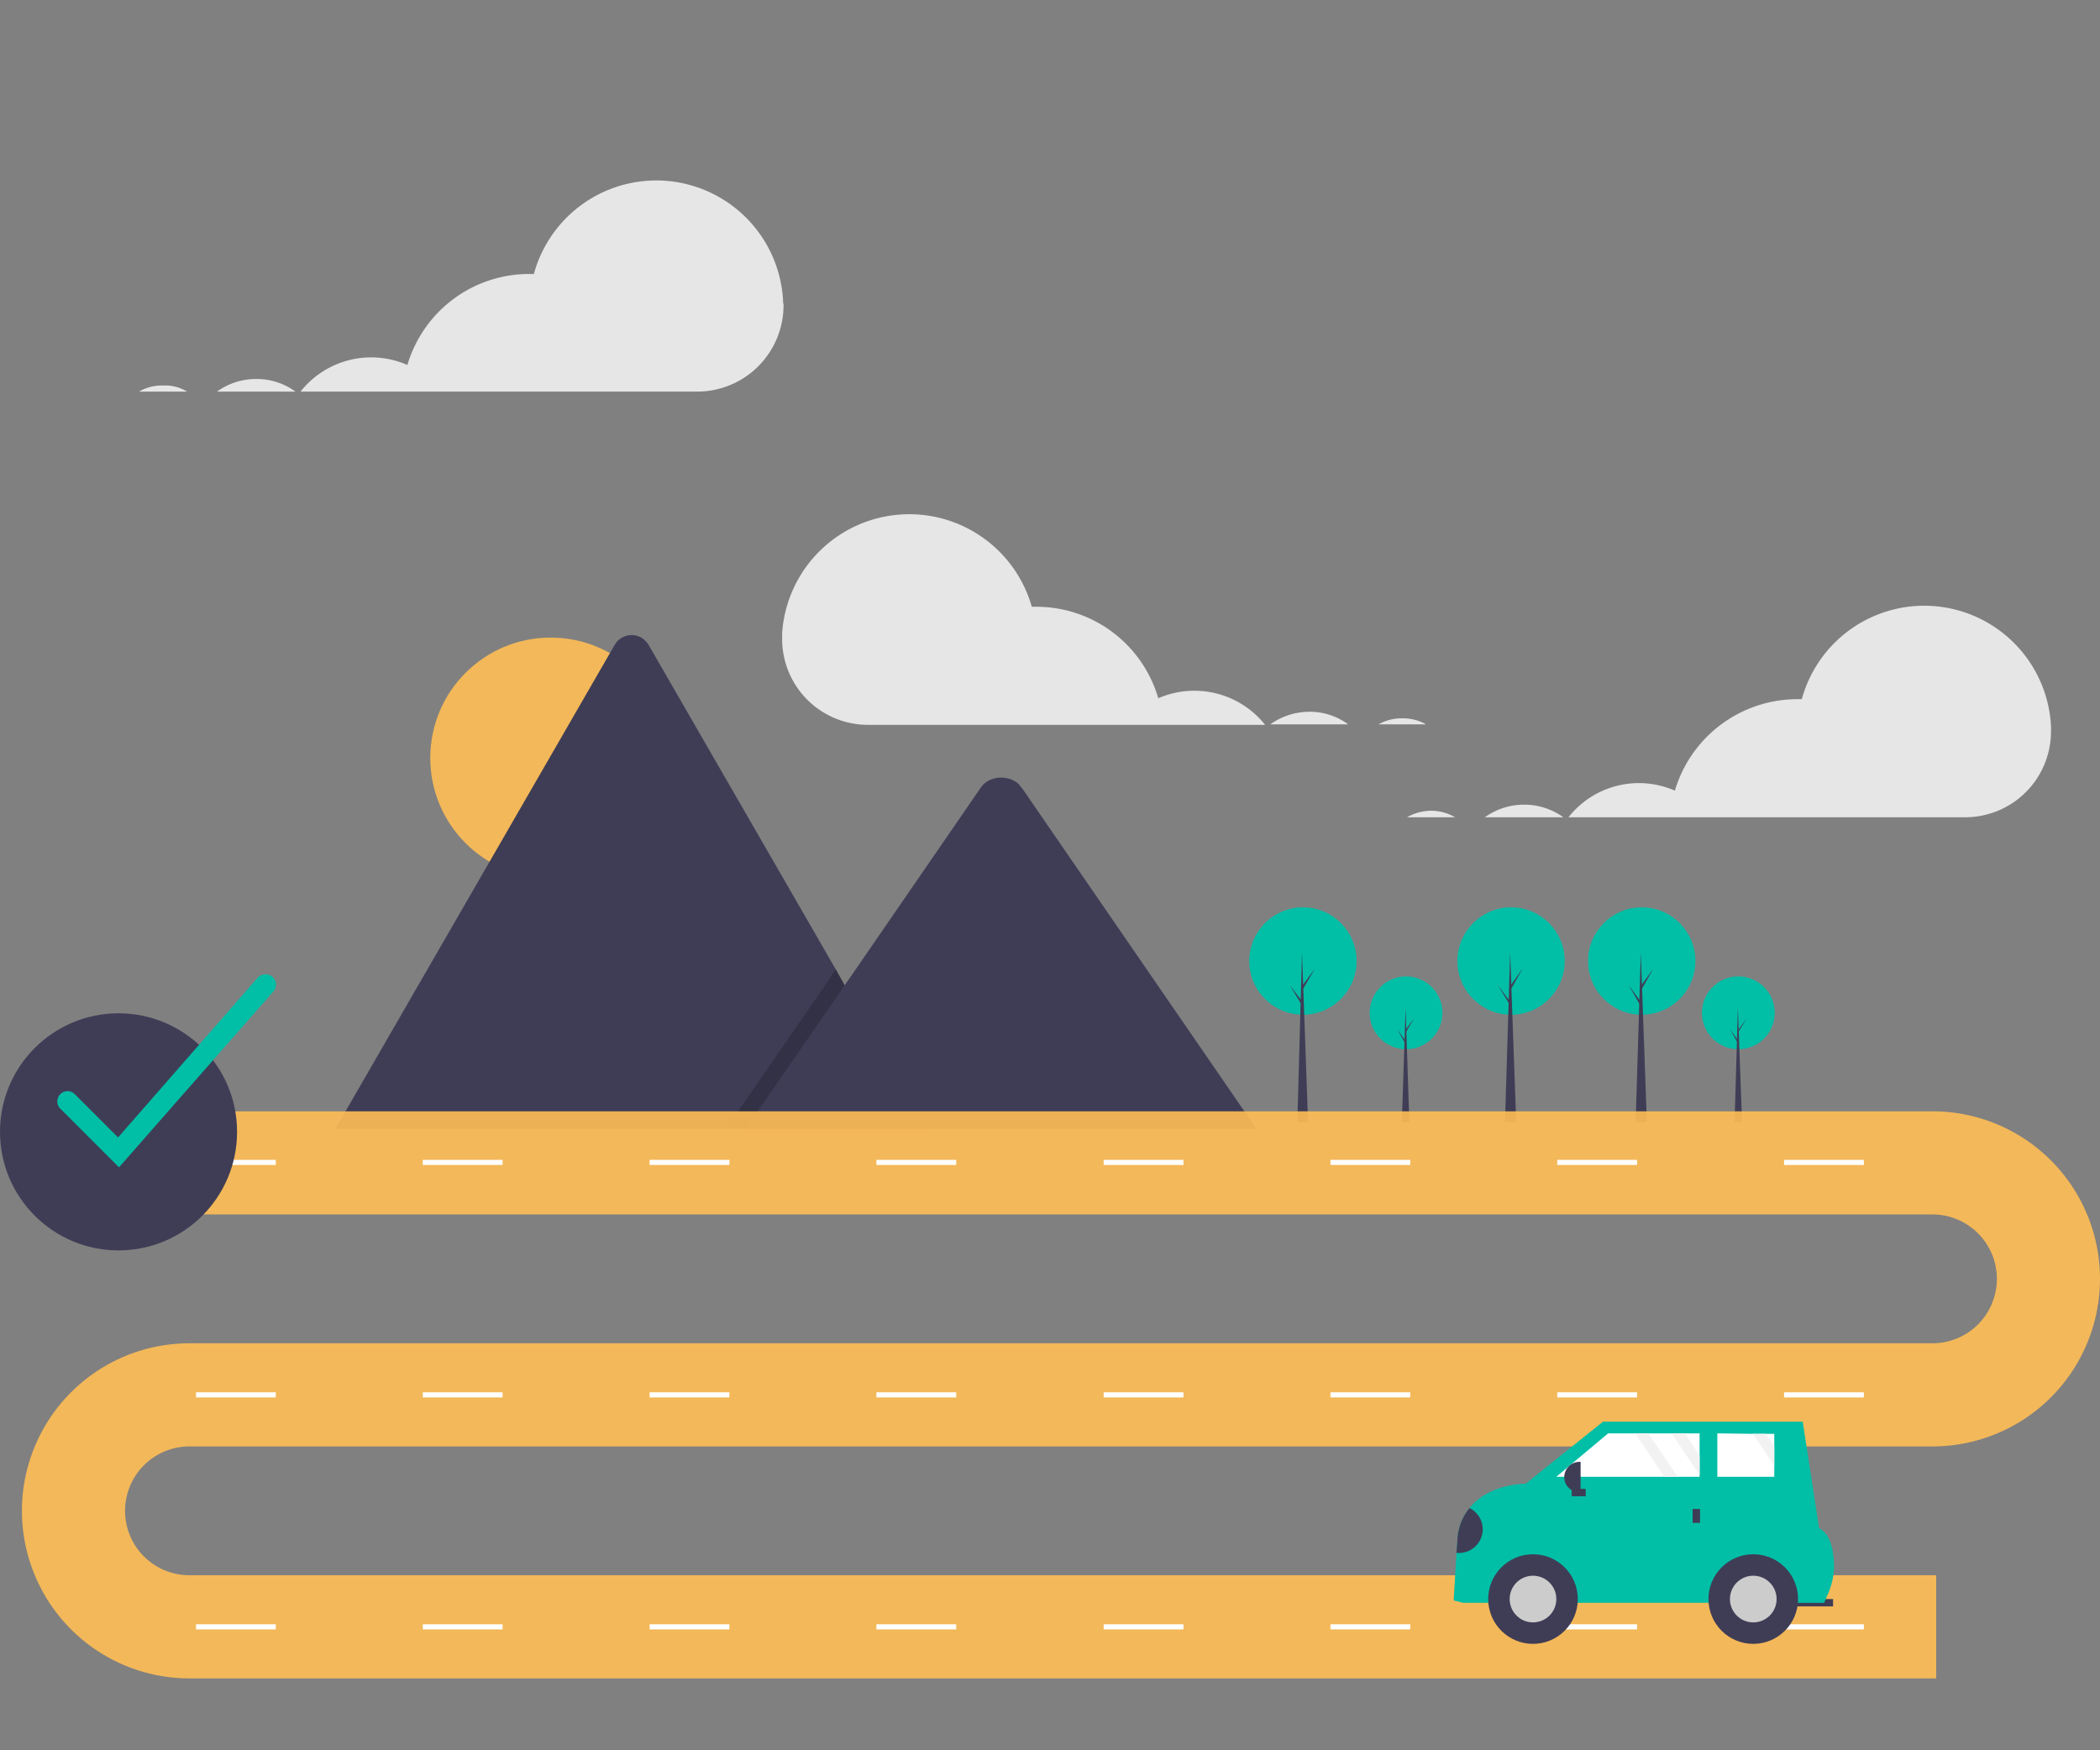 <svg xmlns="http://www.w3.org/2000/svg" viewBox="0 0 450 375"><rect x="0" y="0" width="450" height="375" fill="#808080" stroke="none"/><defs><style>.a{fill:#ffbe55;opacity:0.9;}.a,.c{isolation:isolate;}.b{fill:#3f3d56;}.c{opacity:0.2;}.d{fill:#00bfa6;}.e{fill:#fff;}.f{fill:none;}.g{fill:#e6e6e6;}.h{fill:#ccc;}.i{fill:#f2f2f2;}</style></defs><title>products_garageerp_road-01</title><circle class="a" cx="118" cy="162.4" r="25.8"/><path class="b" d="M198.8,241.8H71.9l59.8-103.6a4.2,4.2,0,0,1,5.7-1.6,4.9,4.9,0,0,1,1.6,1.6l40.1,69.5,1.9,3.4Z"/><polygon class="c" points="198.8 241.8 155.6 241.8 176.8 211.1 178.3 208.8 179.1 207.7 181 211.1 198.8 241.8"/><path class="b" d="M269.2,241.8H159.8L181,211.1l1.6-2.3,27.6-40.1c1.8-2.6,6.1-2.8,8.3-.5a1,1,0,0,0,.4.5Z"/><circle class="d" cx="301.3" cy="217" r="7.8"/><polygon class="b" points="302 240.4 300.4 240.4 301.2 215.9 302 240.4"/><polygon class="b" points="301.3 220.5 303 218.2 301.3 221.1 301.1 220.8 301.3 220.5"/><polygon class="b" points="301.1 222.9 299.4 220.5 301.1 223.5 301.3 223.2 301.1 222.9"/><circle class="d" cx="372.5" cy="217" r="7.8"/><polygon class="b" points="373.3 240.4 371.7 240.4 372.4 215.9 373.3 240.4"/><polygon class="b" points="372.6 220.5 374.3 218.2 372.5 221.1 372.3 220.8 372.6 220.5"/><polygon class="b" points="372.4 222.9 370.7 220.5 372.4 223.5 372.6 223.2 372.4 222.9"/><circle class="d" cx="323.8" cy="205.9" r="11.5"/><polygon class="b" points="324.9 240.4 322.5 240.4 323.6 204.1 324.9 240.4"/><polygon class="b" points="323.8 211 326.3 207.5 323.8 211.9 323.5 211.4 323.8 211"/><polygon class="b" points="323.5 214.5 321 211.1 323.6 215.4 323.9 214.9 323.5 214.5"/><circle class="d" cx="351.8" cy="205.9" r="11.5"/><polygon class="b" points="352.9 240.4 350.5 240.4 351.6 204.1 352.9 240.4"/><polygon class="b" points="351.8 211 354.3 207.5 351.8 211.9 351.5 211.4 351.8 211"/><polygon class="b" points="351.5 214.5 349 211.1 351.5 215.4 351.8 214.9 351.5 214.5"/><circle class="d" cx="279.2" cy="205.9" r="11.5"/><polygon class="b" points="280.3 240.4 278 240.4 279 204.1 280.3 240.4"/><polygon class="b" points="279.2 211 281.8 207.5 279.2 211.9 278.9 211.4 279.2 211"/><polygon class="b" points="279 214.5 276.4 211.1 279 215.4 279.3 214.9 279 214.5"/><path class="a" d="M414.9,359.6H40.6a35.9,35.9,0,0,1,0-71.8H414.1a13.8,13.8,0,0,0,0-27.6H28.2V238.1H414.1a35.9,35.9,0,1,1,0,71.8H40.6a13.8,13.8,0,0,0,0,27.6H414.9Z"/><rect class="e" x="42" y="248.5" width="17.1" height="1.1"/><rect class="e" x="90.6" y="248.5" width="17.1" height="1.1"/><rect class="e" x="139.2" y="248.5" width="17.1" height="1.1"/><rect class="e" x="187.8" y="248.5" width="17.1" height="1.1"/><rect class="e" x="236.5" y="248.5" width="17.1" height="1.1"/><rect class="e" x="285.1" y="248.5" width="17.1" height="1.1"/><rect class="e" x="333.7" y="248.5" width="17.1" height="1.1"/><rect class="e" x="382.3" y="248.5" width="17.1" height="1.1"/><rect class="e" x="42" y="298.3" width="17.1" height="1.1"/><rect class="e" x="90.6" y="298.3" width="17.1" height="1.1"/><rect class="e" x="139.2" y="298.3" width="17.1" height="1.1"/><rect class="e" x="187.8" y="298.3" width="17.1" height="1.1"/><rect class="e" x="236.5" y="298.3" width="17.1" height="1.1"/><rect class="e" x="285.1" y="298.3" width="17.1" height="1.1"/><rect class="e" x="333.7" y="298.3" width="17.1" height="1.1"/><rect class="e" x="382.3" y="298.3" width="17.1" height="1.1"/><rect class="e" x="42" y="348" width="17.1" height="1.1"/><rect class="e" x="90.6" y="348" width="17.1" height="1.1"/><rect class="e" x="139.2" y="348" width="17.1" height="1.1"/><rect class="e" x="187.8" y="348" width="17.1" height="1.1"/><rect class="e" x="236.5" y="348" width="17.1" height="1.1"/><rect class="e" x="285.1" y="348" width="17.1" height="1.1"/><rect class="e" x="333.7" y="348" width="17.1" height="1.1"/><rect class="e" x="382.3" y="348" width="17.1" height="1.1"/><path class="f" d="M292,158.1a14.2,14.2,0,0,0-3.1-2.9h6.5A9.6,9.6,0,0,0,292,158.1Z"/><path class="f" d="M271.1,155.2h1.1a1.8,1.8,0,0,0-.7.5Z"/><path class="g" d="M300.5,153.9a10.2,10.2,0,0,1,5.1,1.3H295.4A9.9,9.9,0,0,1,300.5,153.9Z"/><path class="g" d="M280.5,152.5a13.8,13.8,0,0,1,8.4,2.7H272.2A14.4,14.4,0,0,1,280.5,152.5Z"/><path class="g" d="M167.6,135.7a27.3,27.3,0,0,1,53.5-5.7h1a27.2,27.2,0,0,1,26.1,19.6,19.4,19.4,0,0,1,22.9,5.7h-85a18.4,18.4,0,0,1-18.5-18.4v-1.1Z"/><path class="f" d="M315.1,178a17,17,0,0,1,3.1-2.9h-6.4A10.2,10.2,0,0,1,315.1,178Z"/><path class="f" d="M336.1,175.1H335l.7.5Z"/><path class="g" d="M306.7,173.7a10.7,10.7,0,0,0-5.2,1.4h10.3A10.3,10.3,0,0,0,306.7,173.7Z"/><path class="g" d="M326.6,172.4a14.3,14.3,0,0,0-8.4,2.7H335A14.3,14.3,0,0,0,326.6,172.4Z"/><path class="g" d="M439.5,155.6a27.2,27.2,0,0,0-53.4-5.8h-1a27.4,27.4,0,0,0-26.2,19.6,19.2,19.2,0,0,0-22.8,5.7h85a18.4,18.4,0,0,0,18.4-18.4v-1.1Z"/><rect class="b" x="382.9" y="342.6" width="9.9" height="1.57"/><path class="d" d="M311.5,342.9l2,.5h77.4l.7-1.7a14.9,14.9,0,0,0,1.2-8.8c-.3-2.3-1.1-4.5-3-5.5l-3.5-22.8H343.5l-16.6,13.3s-7.8-.1-12,5.2a11.5,11.5,0,0,0-2.6,6.8l-.2,2.8Z"/><circle class="b" cx="328.5" cy="342.6" r="9.6"/><circle class="h" cx="328.5" cy="342.6" r="5"/><circle class="b" cx="375.7" cy="342.6" r="9.6"/><circle class="h" cx="375.7" cy="342.6" r="5"/><polygon class="e" points="333.5 316.4 356.6 316.4 359.5 316.4 364.2 316.4 364.2 316 364.2 311.9 364.2 307.1 361.1 307.1 358.2 307.1 353.2 307.1 350.4 307.1 344.6 307.1 333.5 316.4"/><polygon class="e" points="368 316.4 380.2 316.4 380.2 314 380.2 309.8 380.2 307.2 378.4 307.2 375.6 307.2 368 307.1 368 316.4"/><rect class="b" x="362.7" y="323.3" width="1.6" height="2.98"/><rect class="b" x="336.8" y="319" width="3" height="1.57"/><path class="b" d="M338.7,319.7h-.2a3.2,3.2,0,0,1-3.3-3.2h0a3.3,3.3,0,0,1,3.3-3.3h.2v6.5Z"/><path class="b" d="M312.1,332.7a5.1,5.1,0,0,0,5.6-4.5,5.1,5.1,0,0,0-2.8-5.1,11.5,11.5,0,0,0-2.6,6.8Z"/><polygon class="i" points="358.2 307.1 364.2 316 364.2 311.9 361.1 307.1 358.2 307.1"/><polygon class="i" points="375.6 307.2 380.2 314 380.2 309.8 378.4 307.2 375.6 307.2"/><polygon class="i" points="350.4 307.1 356.6 316.4 359.5 316.4 353.2 307.1 350.4 307.1"/><circle class="b" cx="25.4" cy="242.5" r="25.4"/><path class="d" d="M25.5,250.1,12.8,237.4a2.2,2.2,0,0,1,3.1-3.1l9.4,9.4,29.9-34.2a2.3,2.3,0,0,1,3.2-.2,2.2,2.2,0,0,1,.2,3.1Z"/><path class="f" d="M20.3,66.9a16.4,16.4,0,0,0-3-2.9h6.4A10.5,10.5,0,0,0,20.3,66.9Z"/><path class="f" d="M43.5,86.8a13.8,13.8,0,0,1,3-2.9H40.1A10.5,10.5,0,0,1,43.5,86.8Z"/><path class="f" d="M64.4,83.9H63.3l.7.5Z"/><path class="g" d="M35,82.6a9.6,9.6,0,0,0-5.2,1.3H40.1A9,9,0,0,0,35,82.6Z"/><path class="g" d="M54.9,81.2a14.3,14.3,0,0,0-8.4,2.7H63.3A14,14,0,0,0,54.9,81.2Z"/><path class="g" d="M167.8,64.4a27.2,27.2,0,0,0-53.4-5.7h-1A27.2,27.2,0,0,0,87.3,78.2a19.3,19.3,0,0,0-22.9,5.7h85a18.5,18.5,0,0,0,18.5-18.4,1.7,1.7,0,0,0-.1-.7Z"/></svg>